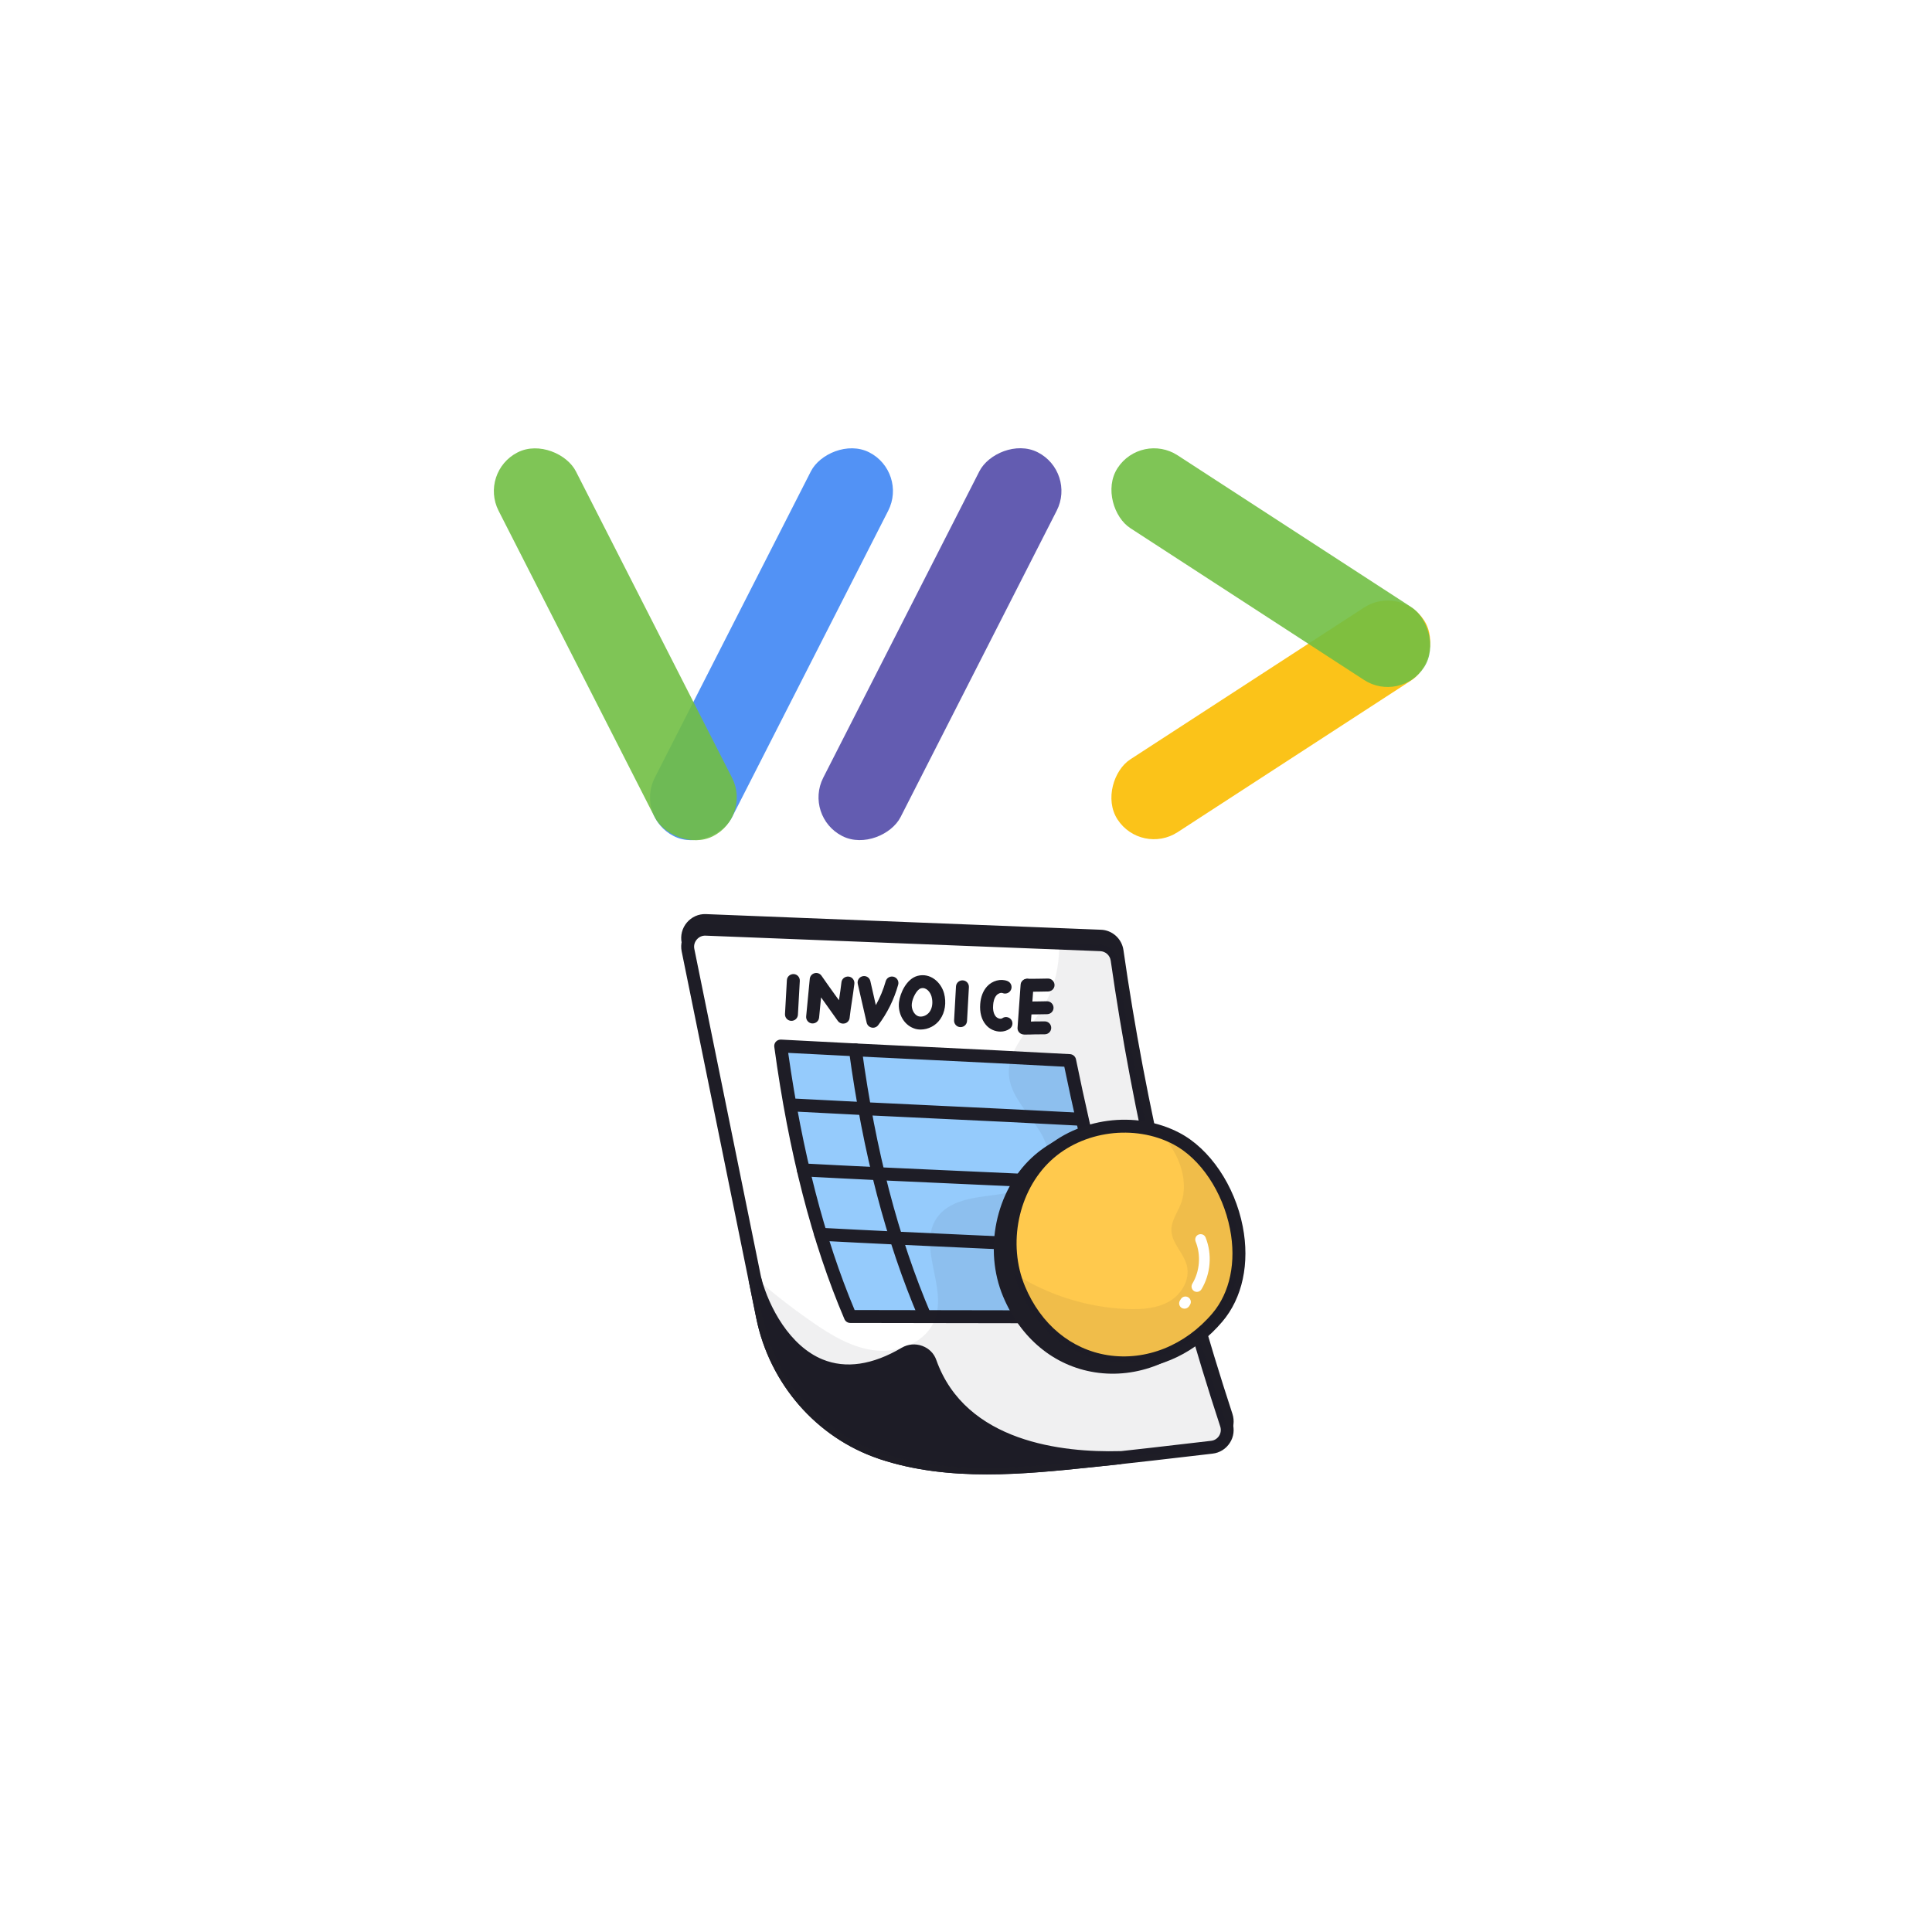 <svg width="209" height="209" viewBox="0 0 209 209" fill="none" xmlns="http://www.w3.org/2000/svg">
<g filter="url(#filter0_d_219_28583)">
<rect x="13.667" y="12.563" width="181.083" height="181.083" rx="21.277" fill="white"/>
</g>
<g filter="url(#filter1_d_219_28583)">
<rect x="13.667" y="12.563" width="181.083" height="181.083" rx="21.277" fill="white"/>
</g>
<rect width="9.388" height="39.527" rx="4.694" transform="matrix(-0.545 -0.839 0.839 -0.545 123.449 92.584)" fill="#FBBD00" fill-opacity="0.9"/>
<rect width="9.388" height="39.527" rx="4.694" transform="matrix(0.545 -0.839 -0.839 -0.545 151.5 76.116)" fill="#71BF44" fill-opacity="0.9"/>
<rect width="9.388" height="46.591" rx="4.694" transform="matrix(0.891 0.454 0.454 -0.891 68.699 88.317)" fill="#4086F4" fill-opacity="0.9"/>
<rect width="9.388" height="46.591" rx="4.694" transform="matrix(0.891 -0.454 0.454 0.891 51.805 51.073)" fill="#71BF44" fill-opacity="0.9"/>
<rect width="9.388" height="46.591" rx="4.694" transform="matrix(0.891 0.454 0.454 -0.891 86.927 88.31)" fill="#524BA9" fill-opacity="0.9"/>
<path d="M131.088 155.632C127.194 156.078 124.408 156.408 121.067 156.777C120.067 156.884 119.019 157.001 117.873 157.117C110.338 157.894 102.541 158.632 95.365 156.243C95.316 156.224 95.278 156.214 95.239 156.195C88.684 153.971 83.878 148.32 82.499 141.533L81.684 137.542L74.43 101.848C74.373 101.569 74.379 101.281 74.449 101.005C74.519 100.73 74.651 100.473 74.834 100.256C75.017 100.038 75.247 99.865 75.507 99.748C75.766 99.632 76.049 99.577 76.333 99.585L119.038 101.275C119.951 101.294 120.708 101.984 120.844 102.896C123.281 119.967 127.292 136.794 132.661 153.175C133.03 154.311 132.273 155.496 131.088 155.632Z" fill="#1E1D26"/>
<path d="M106.755 158.564C102.852 158.564 98.9 158.156 95.142 156.903C95.123 156.894 95.113 156.894 95.094 156.884C95.074 156.874 95.055 156.874 95.035 156.865C88.316 154.583 83.257 148.766 81.81 141.668L73.741 101.984C73.586 101.207 73.79 100.41 74.304 99.799C74.819 99.197 75.557 98.857 76.353 98.886L119.068 100.576C120.31 100.605 121.359 101.537 121.534 102.789C123.923 119.481 127.884 136.357 133.322 152.951C133.565 153.699 133.468 154.505 133.04 155.156C132.623 155.806 131.943 156.233 131.166 156.321L128.409 156.641C125.835 156.942 123.641 157.195 121.146 157.467C120.145 157.573 119.097 157.69 117.941 157.806C114.378 158.175 110.581 158.564 106.755 158.564ZM95.608 155.583C102.764 157.952 110.756 157.136 117.805 156.418C118.951 156.301 120 156.195 121 156.078C123.495 155.806 125.68 155.554 128.253 155.253L131.021 154.932C131.37 154.893 131.681 154.699 131.875 154.398C132.069 154.097 132.118 153.728 132.001 153.379C126.535 136.716 122.553 119.753 120.155 102.984C120.068 102.411 119.592 101.984 119.019 101.964L76.305 100.284C75.945 100.265 75.606 100.43 75.373 100.702C75.13 100.983 75.042 101.352 75.11 101.712L83.179 141.396C84.519 148.009 89.229 153.427 95.463 155.534L95.608 155.583Z" fill="#1E1D26"/>
<path d="M131.088 156.563C127.194 157.01 124.408 157.34 121.067 157.709C120.067 157.816 119.018 157.932 117.873 158.039C110.338 158.816 102.541 159.564 95.365 157.165C95.316 157.146 95.278 157.136 95.239 157.127C88.684 154.903 83.878 149.252 82.499 142.464L81.693 138.483L81.625 138.163L74.42 102.78C74.187 101.595 75.12 100.478 76.333 100.517L114.571 102.032L119.028 102.207C119.941 102.226 120.698 102.915 120.834 103.828C123.271 120.898 127.282 137.726 132.651 154.107C133.03 155.243 132.273 156.437 131.088 156.563Z" fill="white"/>
<path d="M91.997 142.416C88.511 134.27 86.006 124.511 84.462 113.15C94.929 113.723 105.251 114.151 115.718 114.723C117.602 123.967 120.01 133.415 122.69 142.465L91.997 142.416Z" fill="#95CBFC"/>
<path d="M106.755 159.496C102.852 159.496 98.9 159.088 95.142 157.835C95.123 157.826 95.113 157.826 95.093 157.816C95.074 157.806 95.055 157.806 95.035 157.796C88.316 155.515 83.257 149.698 81.81 142.6L73.741 102.915C73.586 102.139 73.79 101.342 74.304 100.74C74.819 100.138 75.557 99.789 76.353 99.828L119.067 101.507C120.31 101.537 121.359 102.469 121.534 103.721C123.922 120.413 127.884 137.289 133.322 153.883C133.564 154.631 133.467 155.437 133.04 156.088C132.623 156.738 131.943 157.165 131.166 157.253L128.408 157.573C125.835 157.874 123.641 158.127 121.145 158.399C120.145 158.505 119.097 158.622 117.941 158.738C114.377 159.107 110.581 159.496 106.755 159.496ZM95.608 156.515C102.764 158.884 110.756 158.068 117.805 157.35C118.951 157.233 120 157.126 121 157.01C123.495 156.738 125.68 156.486 128.253 156.185L131.02 155.864C131.37 155.825 131.681 155.631 131.875 155.33C132.069 155.029 132.118 154.66 132.001 154.311C126.534 137.648 122.553 120.685 120.155 103.916C120.068 103.343 119.592 102.915 119.019 102.896L76.305 101.216C75.945 101.206 75.605 101.362 75.372 101.643C75.255 101.779 75.17 101.939 75.124 102.113C75.079 102.286 75.074 102.468 75.11 102.644L83.179 142.328C84.519 148.941 89.228 154.359 95.462 156.466L95.608 156.515Z" fill="#1E1D26"/>
<path d="M106.756 159.495C102.852 159.495 98.9 159.087 95.142 157.835C95.123 157.825 95.113 157.825 95.094 157.815C95.074 157.806 95.055 157.806 95.036 157.796C88.316 155.514 83.257 149.698 81.811 142.6L81.005 138.609C80.927 138.24 81.16 137.871 81.529 137.793C81.898 137.706 82.267 137.929 82.364 138.298C83.199 141.425 85.432 145.6 88.977 147.057C91.491 148.086 94.375 147.668 97.55 145.794C98.23 145.396 99.036 145.328 99.774 145.6C100.493 145.862 101.046 146.416 101.289 147.125C104.464 156.048 115.029 157.136 121.078 156.98C121.35 156.98 121.612 157.136 121.728 157.388C121.845 157.641 121.806 157.942 121.622 158.146L121.602 158.165C121.486 158.294 121.328 158.377 121.156 158.398C120.155 158.505 119.107 158.621 117.951 158.738C114.378 159.107 110.581 159.495 106.756 159.495ZM95.609 156.514C101.279 158.398 107.484 158.272 113.32 157.777C107.901 156.718 102.25 154.009 99.968 147.591C99.852 147.27 99.609 147.028 99.289 146.911C98.949 146.785 98.57 146.824 98.25 147.008C94.676 149.106 91.375 149.562 88.442 148.358C86.53 147.571 84.966 146.144 83.752 144.484C85.588 150.106 89.918 154.592 95.463 156.475C95.492 156.475 95.55 156.495 95.609 156.514Z" fill="#1E1D26"/>
<path d="M121.088 157.689L121.068 157.709C120.068 157.816 119.019 157.932 117.874 158.049C110.339 158.825 102.541 159.563 95.366 157.175C95.317 157.155 95.278 157.146 95.24 157.126C88.685 154.903 83.879 149.251 82.5 142.464L81.684 138.483C83.005 143.454 88.073 152.184 97.9 146.406C98.92 145.814 100.24 146.261 100.629 147.368C103.658 155.912 113.184 157.884 121.088 157.689Z" fill="#1E1D26"/>
<path d="M122.679 143.164L91.986 143.115C91.704 143.115 91.452 142.95 91.345 142.688C87.859 134.532 85.305 124.627 83.761 113.247C83.732 113.043 83.8 112.83 83.936 112.684C84.082 112.529 84.286 112.451 84.49 112.461C89.723 112.742 95.005 113.005 100.113 113.247C105.22 113.49 110.512 113.752 115.746 114.034C116.066 114.053 116.329 114.277 116.397 114.597C118.232 123.569 120.572 132.891 123.349 142.28C123.407 142.494 123.368 142.717 123.242 142.902C123.172 142.983 123.086 143.048 122.989 143.093C122.892 143.138 122.786 143.162 122.679 143.164ZM92.452 141.717L121.747 141.766C119.125 132.823 116.902 123.957 115.134 115.393C110.085 115.121 104.987 114.879 100.055 114.636C95.219 114.403 90.228 114.16 85.266 113.898C86.781 124.608 89.189 133.959 92.452 141.717Z" fill="#1E1D26"/>
<path d="M100.064 143.115C99.793 143.115 99.53 142.96 99.424 142.688C95.831 134.289 93.355 124.793 91.84 113.665C91.828 113.574 91.834 113.481 91.857 113.392C91.881 113.303 91.922 113.22 91.978 113.147C92.034 113.074 92.103 113.012 92.183 112.966C92.263 112.92 92.351 112.89 92.442 112.878C92.821 112.82 93.18 113.092 93.229 113.48C94.724 124.492 97.171 133.862 100.705 142.144C100.861 142.504 100.696 142.912 100.336 143.057C100.249 143.096 100.162 143.115 100.064 143.115Z" fill="#1E1D26"/>
<path d="M117.01 121.783H116.971C111.738 121.501 106.553 121.249 101.523 121.016C96.503 120.783 91.308 120.53 86.064 120.249C85.676 120.229 85.385 119.899 85.404 119.511C85.424 119.122 85.744 118.831 86.142 118.85C91.376 119.132 96.561 119.384 101.591 119.618C106.611 119.851 111.806 120.103 117.049 120.385C117.437 120.404 117.729 120.734 117.709 121.123C117.697 121.3 117.618 121.467 117.489 121.589C117.359 121.712 117.188 121.781 117.01 121.783ZM118.078 128.755H118.039C112.806 128.473 107.553 128.23 102.455 128.007C97.367 127.784 92.094 127.541 86.861 127.259C86.472 127.24 86.181 126.91 86.2 126.521C86.22 126.133 86.54 125.851 86.938 125.861C92.172 126.143 97.425 126.385 102.523 126.609C107.611 126.832 112.883 127.075 118.117 127.356C118.506 127.376 118.797 127.706 118.777 128.094C118.748 128.473 118.447 128.755 118.078 128.755ZM120.215 135.736H120.176C114.942 135.455 109.621 135.212 104.465 134.979C99.309 134.746 93.978 134.503 88.735 134.221C88.346 134.202 88.055 133.872 88.074 133.483C88.094 133.095 88.414 132.813 88.812 132.823C94.046 133.105 99.367 133.348 104.523 133.581C109.679 133.814 115.01 134.056 120.253 134.338C120.642 134.357 120.933 134.687 120.914 135.076C120.901 135.254 120.823 135.42 120.693 135.543C120.564 135.665 120.393 135.734 120.215 135.736ZM85.618 110.432H85.579C85.191 110.412 84.899 110.082 84.919 109.694L85.123 106.033C85.142 105.645 85.472 105.363 85.861 105.373C86.249 105.392 86.54 105.722 86.521 106.111L86.317 109.772C86.297 110.15 85.987 110.432 85.618 110.432ZM103.911 111.112H103.873C103.484 111.092 103.193 110.762 103.212 110.374L103.416 106.713C103.436 106.325 103.766 106.033 104.154 106.053C104.543 106.072 104.834 106.402 104.814 106.791L104.611 110.451C104.591 110.83 104.28 111.112 103.911 111.112ZM91.201 110.733C90.978 110.733 90.754 110.626 90.628 110.432C90.152 109.752 89.667 109.082 89.191 108.412C89.065 108.237 88.939 108.072 88.822 107.898L88.608 110.082C88.57 110.471 88.23 110.743 87.841 110.713C87.749 110.705 87.66 110.678 87.578 110.635C87.497 110.592 87.424 110.533 87.366 110.461C87.307 110.39 87.263 110.308 87.236 110.219C87.21 110.131 87.201 110.038 87.21 109.946L87.599 105.888C87.628 105.596 87.832 105.354 88.123 105.276C88.404 105.198 88.706 105.315 88.871 105.557C89.346 106.247 89.832 106.917 90.317 107.597C90.463 107.8 90.609 107.995 90.754 108.199C90.764 108.16 90.764 108.121 90.774 108.082C90.861 107.499 90.958 106.897 91.026 106.266C91.065 105.878 91.415 105.606 91.803 105.645C92.191 105.684 92.463 106.033 92.424 106.422C92.347 107.082 92.25 107.703 92.162 108.296C92.075 108.878 91.978 109.48 91.91 110.111C91.881 110.403 91.667 110.645 91.385 110.713C91.317 110.723 91.259 110.733 91.201 110.733ZM94.434 111.18C94.386 111.18 94.337 111.17 94.289 111.16C94.159 111.132 94.04 111.068 93.946 110.975C93.852 110.882 93.785 110.765 93.755 110.636L92.793 106.441C92.706 106.062 92.939 105.693 93.318 105.606C93.696 105.519 94.065 105.752 94.153 106.13L94.745 108.733C95.201 107.917 95.561 107.043 95.813 106.15C95.838 106.061 95.88 105.978 95.937 105.906C95.994 105.834 96.064 105.773 96.145 105.728C96.225 105.683 96.313 105.654 96.405 105.643C96.496 105.632 96.589 105.639 96.677 105.664C96.766 105.689 96.849 105.731 96.921 105.788C96.994 105.845 97.054 105.916 97.099 105.996C97.144 106.076 97.173 106.164 97.184 106.256C97.195 106.347 97.188 106.44 97.163 106.528C96.716 108.121 95.988 109.597 94.988 110.917C94.862 111.082 94.648 111.18 94.434 111.18ZM99.6 111.374C99.338 111.374 99.085 111.335 98.843 111.238C97.784 110.849 97.114 109.665 97.25 108.422C97.367 107.431 98.066 105.888 99.26 105.567C100.639 105.208 101.795 106.247 102.125 107.451C102.397 108.461 102.232 109.519 101.698 110.276C101.46 110.612 101.145 110.887 100.781 111.077C100.416 111.268 100.012 111.37 99.6 111.374ZM98.639 108.577C98.571 109.16 98.882 109.762 99.319 109.927C99.726 110.073 100.27 109.869 100.561 109.461C100.862 109.043 100.94 108.422 100.775 107.81C100.649 107.344 100.212 106.752 99.62 106.917C99.183 107.033 98.707 107.946 98.639 108.577ZM108.223 111.597C107.64 111.597 107.038 111.335 106.64 110.849C106.174 110.296 105.97 109.519 106.038 108.606C106.096 107.83 106.349 107.189 106.766 106.723C107.339 106.082 108.261 105.839 108.99 106.13C109.075 106.165 109.153 106.216 109.219 106.28C109.284 106.345 109.337 106.421 109.373 106.506C109.409 106.591 109.428 106.682 109.429 106.774C109.43 106.866 109.413 106.958 109.378 107.043C109.344 107.128 109.293 107.206 109.228 107.272C109.164 107.338 109.087 107.39 109.002 107.426C108.917 107.462 108.826 107.481 108.734 107.482C108.642 107.483 108.551 107.466 108.465 107.431C108.281 107.354 107.99 107.461 107.805 107.664C107.543 107.956 107.456 108.402 107.436 108.723C107.407 109.034 107.417 109.597 107.718 109.956C107.902 110.17 108.252 110.276 108.427 110.15C108.737 109.927 109.174 110.005 109.398 110.315C109.621 110.626 109.543 111.063 109.232 111.286C108.931 111.5 108.582 111.597 108.223 111.597ZM110.806 111.917C110.602 111.917 110.398 111.84 110.262 111.694C110.126 111.549 110.058 111.364 110.077 111.17L110.407 106.528C110.437 106.14 110.776 105.858 111.155 105.878C111.543 105.907 111.835 106.237 111.806 106.626L111.524 110.51C111.641 110.51 111.757 110.51 111.883 110.5C112.272 110.49 112.66 110.49 113.019 110.49C113.408 110.49 113.719 110.801 113.719 111.189C113.719 111.578 113.408 111.888 113.019 111.888H112.99C112.65 111.888 112.281 111.898 111.912 111.898C111.534 111.917 111.155 111.917 110.806 111.917Z" fill="#1E1D26"/>
<path d="M111.174 107.285C110.766 107.285 110.436 106.984 110.436 106.586C110.436 106.198 110.746 105.887 111.135 105.887C111.572 105.887 111.834 105.887 112.281 105.877L113.368 105.858H113.378C113.756 105.858 114.067 106.169 114.077 106.547C114.087 106.936 113.776 107.246 113.388 107.256L112.3 107.276C111.863 107.276 111.601 107.285 111.174 107.285ZM111.115 109.742H111.038C110.649 109.742 110.339 109.431 110.339 109.043C110.339 108.654 110.649 108.344 111.038 108.344H111.106C111.504 108.344 111.756 108.344 112.174 108.334L113.261 108.315H113.271C113.65 108.315 113.96 108.625 113.97 109.004C113.98 109.392 113.669 109.703 113.281 109.713L112.193 109.732C111.776 109.732 111.523 109.742 111.115 109.742Z" fill="#1E1D26"/>
<path d="M131.089 156.564C127.195 157.01 124.408 157.341 121.068 157.71C120.068 157.816 119.019 157.933 117.873 158.04C110.338 158.816 102.541 159.564 95.365 157.166C95.317 157.146 95.278 157.137 95.239 157.127C88.685 154.903 83.879 149.252 82.5 142.465L81.694 138.484L81.626 138.163C83.578 139.862 85.626 141.455 87.743 142.931C89.879 144.426 92.2 145.844 94.793 146.096C97.385 146.349 100.298 145.106 101.172 142.649C102.425 139.154 99.249 134.852 101.327 131.774C102.629 129.851 105.279 129.56 107.59 129.269C109.892 128.978 112.591 128.133 113.222 125.899C114.193 122.491 109.503 119.938 109.154 116.413C108.882 113.645 111.29 111.461 112.756 109.101C114.067 106.975 114.62 104.528 114.582 102.032L119.039 102.207C119.951 102.226 120.709 102.916 120.845 103.829C123.282 120.899 127.292 137.726 132.662 154.107C133.031 155.243 132.273 156.437 131.089 156.564Z" fill="#1E1D26" fill-opacity="0.063"/>
<path d="M111.988 125.646C108.221 129.161 106.997 135.181 109.027 140.027C113.037 149.62 124.203 150.523 130.486 143.134C135.341 137.424 132.039 126.889 126.039 123.772C121.523 121.432 115.659 122.228 111.988 125.646Z" fill="#1E1D26"/>
<path d="M114.417 123.298C118.068 121.462 122.641 121.375 126.302 123.278C129.574 124.977 132.235 128.92 133.099 133.318C133.866 137.261 133.07 140.97 130.914 143.504C127.671 147.311 123.01 149.165 118.447 148.456C114.029 147.767 110.407 144.776 108.513 140.251C106.396 135.192 107.707 128.881 111.611 125.24C112.446 124.463 113.388 123.812 114.417 123.298ZM125.768 146.184C127.351 145.388 128.817 144.242 130.06 142.776C131.992 140.504 132.701 137.134 131.992 133.532C131.196 129.454 128.759 125.822 125.778 124.269C121.505 122.045 115.864 122.793 112.368 126.055C108.795 129.386 107.6 135.173 109.543 139.814C111.281 143.97 114.592 146.718 118.612 147.349C121.059 147.728 123.535 147.311 125.768 146.184Z" fill="#1E1D26"/>
<path d="M131.7 142.484C128.593 146.145 124.282 147.767 120.242 147.31C116.125 146.854 112.27 144.222 110.241 139.377C110.018 138.853 109.843 138.319 109.707 137.765C108.512 133.26 109.843 128.133 113.202 124.997C116.378 122.035 121.194 121.035 125.359 122.346C126.01 122.55 126.641 122.812 127.253 123.122C130.622 124.87 133.137 128.958 133.836 133.211C134.39 136.532 133.826 139.969 131.7 142.484Z" fill="#FFC94D"/>
<path d="M121.592 148.135C120.941 148.135 120.291 148.086 119.64 147.98C115.174 147.281 111.513 144.261 109.6 139.687C107.464 134.58 108.784 128.2 112.727 124.52C116.601 120.908 122.844 120.073 127.573 122.539C130.875 124.258 133.574 128.239 134.438 132.677C135.215 136.658 134.409 140.416 132.224 142.979C129.418 146.29 125.554 148.135 121.592 148.135ZM113.678 125.55C110.144 128.851 108.969 134.57 110.882 139.153C112.6 143.27 115.873 145.979 119.844 146.601C123.971 147.242 128.204 145.552 131.156 142.076C133.059 139.833 133.759 136.502 133.059 132.949C132.273 128.919 129.855 125.316 126.913 123.782C122.709 121.588 117.135 122.326 113.678 125.55Z" fill="#1E1D26"/>
<path d="M131.7 142.484C128.593 146.144 124.281 147.766 120.242 147.31C116.125 146.853 112.27 144.222 110.241 139.377C110.017 138.852 109.843 138.318 109.707 137.765C113.406 140.124 117.708 141.464 122.038 141.61C123.573 141.658 125.175 141.542 126.505 140.775C127.826 140.008 128.768 138.406 128.389 136.901C128.049 135.551 126.758 134.492 126.719 133.104C126.69 132.084 127.36 131.201 127.729 130.259C128.428 128.463 127.991 126.346 127.039 124.646C126.573 123.811 125.99 123.054 125.359 122.345C126.01 122.549 126.641 122.811 127.253 123.122C130.622 124.87 133.137 128.958 133.836 133.211C134.39 136.532 133.826 139.969 131.7 142.484Z" fill="#1E1D26" fill-opacity="0.063"/>
<path d="M129.477 139.755C129.374 139.755 129.273 139.727 129.184 139.675C129.096 139.622 129.023 139.547 128.972 139.458C128.922 139.368 128.896 139.266 128.898 139.164C128.9 139.061 128.929 138.96 128.982 138.872C129.797 137.522 129.933 135.774 129.341 134.308C129.224 134.007 129.36 133.667 129.661 133.551C129.962 133.434 130.302 133.57 130.419 133.871C131.147 135.668 130.972 137.813 129.972 139.474C129.865 139.649 129.671 139.755 129.477 139.755ZM128.137 141.571C128.027 141.571 127.92 141.541 127.826 141.484C127.762 141.443 127.706 141.389 127.662 141.326C127.618 141.263 127.588 141.192 127.571 141.117C127.555 141.042 127.554 140.965 127.568 140.89C127.581 140.814 127.61 140.742 127.651 140.678L127.749 140.523C127.923 140.251 128.283 140.173 128.554 140.348C128.826 140.523 128.904 140.882 128.729 141.154L128.632 141.309C128.516 141.474 128.331 141.571 128.137 141.571Z" fill="white"/>
<defs>
<filter id="filter0_d_219_28583" x="0.369" y="0.595" width="207.68" height="207.68" filterUnits="userSpaceOnUse" color-interpolation-filters="sRGB">
<feFlood flood-opacity="0" result="BackgroundImageFix"/>
<feColorMatrix in="SourceAlpha" type="matrix" values="0 0 0 0 0 0 0 0 0 0 0 0 0 0 0 0 0 0 127 0" result="hardAlpha"/>
<feOffset dy="1.33"/>
<feGaussianBlur stdDeviation="6.649"/>
<feComposite in2="hardAlpha" operator="out"/>
<feColorMatrix type="matrix" values="0 0 0 0 0 0 0 0 0 0 0 0 0 0 0 0 0 0 0.1 0"/>
<feBlend mode="normal" in2="BackgroundImageFix" result="effect1_dropShadow_219_28583"/>
<feBlend mode="normal" in="SourceGraphic" in2="effect1_dropShadow_219_28583" result="shape"/>
</filter>
<filter id="filter1_d_219_28583" x="0.369" y="0.595" width="207.68" height="207.68" filterUnits="userSpaceOnUse" color-interpolation-filters="sRGB">
<feFlood flood-opacity="0" result="BackgroundImageFix"/>
<feColorMatrix in="SourceAlpha" type="matrix" values="0 0 0 0 0 0 0 0 0 0 0 0 0 0 0 0 0 0 127 0" result="hardAlpha"/>
<feOffset dy="1.33"/>
<feGaussianBlur stdDeviation="6.649"/>
<feComposite in2="hardAlpha" operator="out"/>
<feColorMatrix type="matrix" values="0 0 0 0 0 0 0 0 0 0 0 0 0 0 0 0 0 0 0.1 0"/>
<feBlend mode="normal" in2="BackgroundImageFix" result="effect1_dropShadow_219_28583"/>
<feBlend mode="normal" in="SourceGraphic" in2="effect1_dropShadow_219_28583" result="shape"/>
</filter>
</defs>
</svg>
